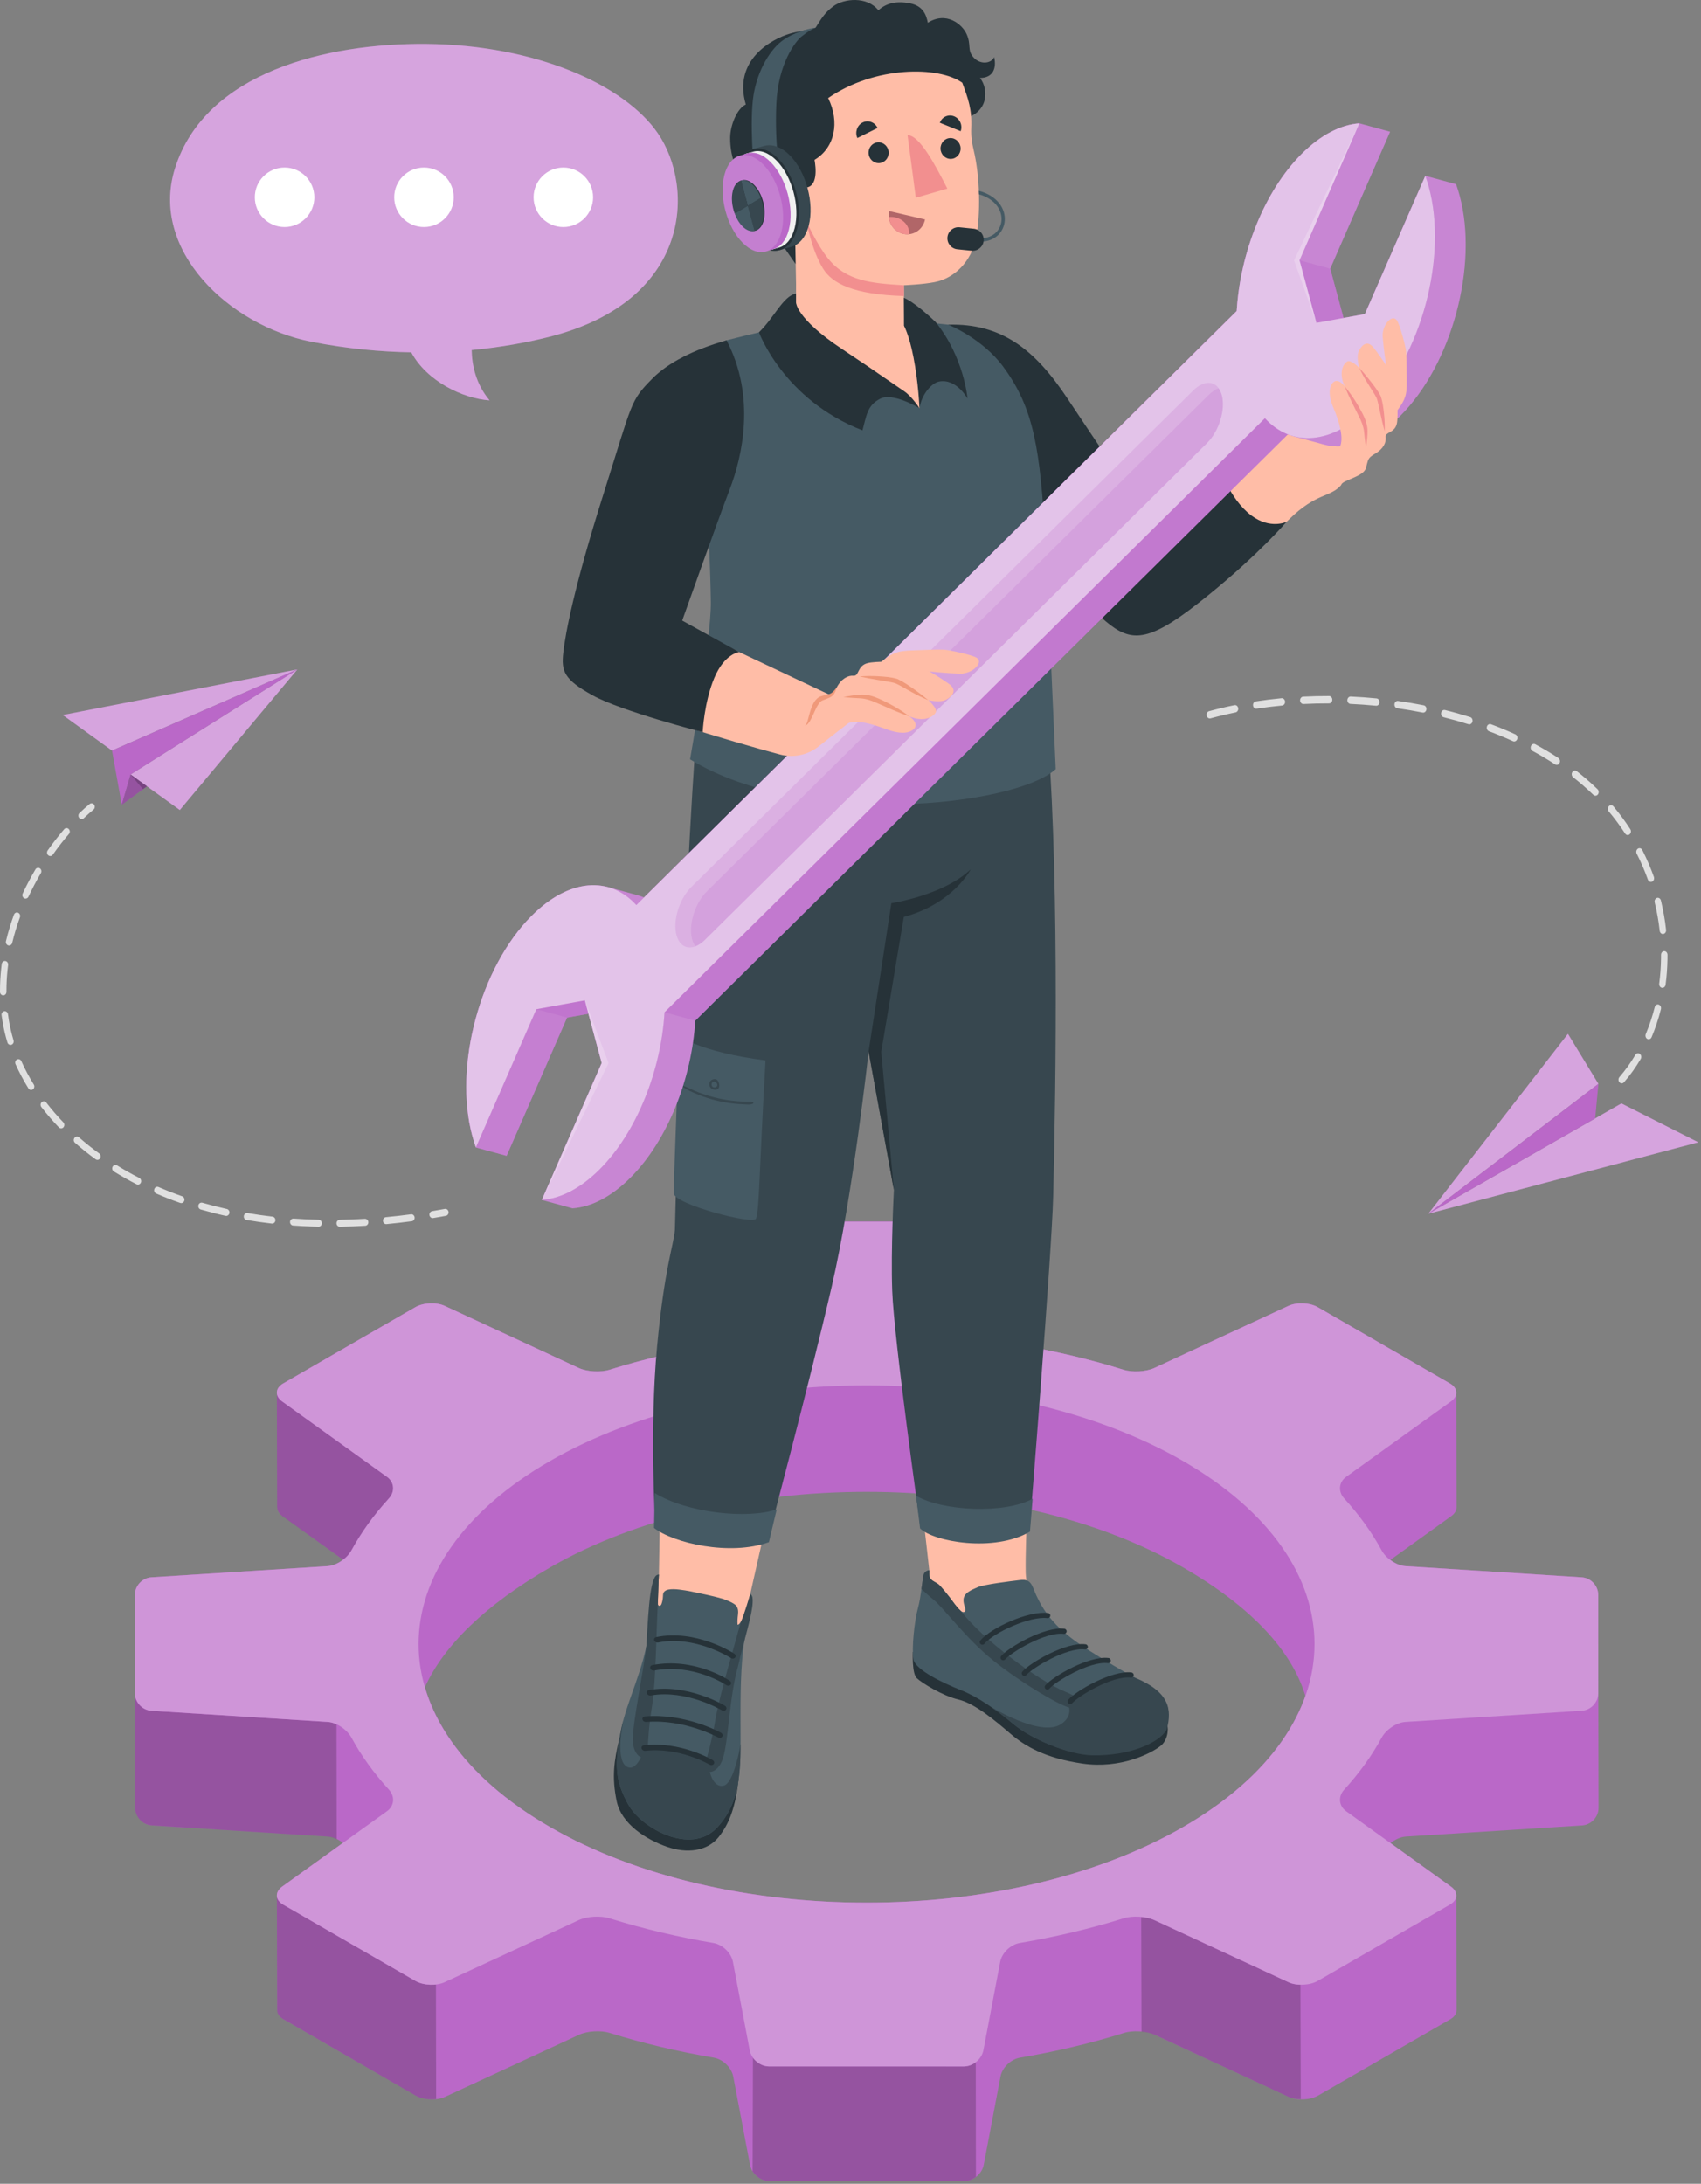<svg width="310" height="398" viewBox="0 0 310 398" fill="none" xmlns="http://www.w3.org/2000/svg">
<rect x="0" y="0" width="310" height="398" fill="#808080" stroke="none"/>
<path d="M50.463 253.786L50.456 253.789L50.514 274.718L50.523 274.713C50.526 275.277 50.836 275.852 51.479 276.314L62.51 284.251C61.661 284.899 60.664 285.372 59.721 285.432L27.589 287.465C25.931 287.569 24.586 289.002 24.586 290.663V308.589C24.586 308.619 24.601 308.645 24.602 308.675L24.643 329.491C24.643 331.152 25.988 332.585 27.646 332.69L59.778 334.722C60.7 334.781 61.676 335.233 62.514 335.859L51.422 343.84C50.778 344.302 50.469 344.876 50.466 345.44L50.457 345.442L50.515 366.404L50.517 366.403C50.538 367.001 50.913 367.583 51.642 368.003L75.754 381.923C77.193 382.754 79.581 382.861 81.089 382.163L105.531 370.84C107.039 370.142 109.537 370.011 111.123 370.507C117.212 372.41 123.576 373.91 130.099 375.018C131.737 375.296 133.32 376.816 133.63 378.45L136.687 394.555C136.997 396.188 138.595 397.511 140.257 397.511L175.709 397.512C177.37 397.512 178.969 396.188 179.279 394.556L182.337 378.45C182.647 376.817 184.232 375.296 185.87 375.018C192.393 373.91 198.758 372.409 204.847 370.506C206.432 370.01 208.929 370.142 210.437 370.841L234.879 382.164C236.386 382.863 238.775 382.755 240.214 381.925L264.326 368.004C265.069 367.575 265.44 366.978 265.447 366.368L265.455 366.37L265.397 345.447L265.387 345.445C265.386 344.88 265.076 344.305 264.431 343.841L253.401 335.904C254.25 335.256 255.246 334.783 256.19 334.723L288.321 332.69C289.979 332.585 291.324 331.152 291.323 329.491L291.274 304.351C291.274 304.34 291.267 304.331 291.267 304.32L291.266 290.665C291.266 289.003 289.922 287.571 288.264 287.466L256.134 285.432C255.211 285.373 254.235 284.921 253.397 284.295L264.489 276.314C265.141 275.844 265.453 275.261 265.447 274.689L265.455 274.692L265.397 253.791L265.389 253.79C265.383 253.179 265.012 252.58 264.268 252.151L240.155 238.23C238.716 237.4 236.327 237.293 234.819 237.991L210.377 249.314C208.869 250.013 206.371 250.143 204.784 249.647C198.697 247.743 192.334 246.244 185.813 245.137C184.175 244.859 182.59 243.338 182.28 241.705L179.22 225.599C178.911 223.966 177.312 222.643 175.65 222.642L140.198 222.641C138.537 222.641 136.938 223.965 136.629 225.597L133.571 241.703C133.261 243.336 131.676 244.857 130.038 245.135C123.514 246.243 117.151 247.743 111.063 249.646C109.476 250.142 106.98 250.01 105.473 249.312L81.032 237.989C79.525 237.291 77.136 237.398 75.697 238.229L51.584 252.151C50.843 252.581 50.471 253.177 50.463 253.786ZM215.657 332.959C183.775 351.366 132.081 351.364 100.199 332.957C87.731 325.759 80.163 316.81 77.446 307.481C80.892 299.876 88.516 292.448 100.21 285.697C132.095 267.289 183.784 267.289 215.667 285.696C228.139 292.897 235.446 300.908 237.899 309.094C234.808 317.839 227.405 326.176 215.657 332.959Z" fill="#BA68C8"/>
<g opacity="0.2">
<path d="M24.641 329.502C24.634 331.145 25.982 332.58 27.652 332.682L59.787 334.728C60.298 334.761 60.838 334.941 61.362 335.184L61.325 314.251C60.802 314.007 60.24 313.84 59.709 313.818L27.586 311.792C26.074 311.681 24.824 310.464 24.609 309.003L24.641 329.502ZM50.505 274.737L50.526 274.725C50.517 275.276 50.848 275.85 51.481 276.332L62.536 284.265C63.174 283.761 63.699 283.157 64.054 282.542C65.745 279.461 67.894 276.417 70.529 273.503C70.637 273.358 70.745 273.214 70.885 273.078C71.183 272.743 71.405 272.369 71.529 271.969C71.564 271.84 71.599 271.71 71.621 271.56C71.658 271.293 71.643 271.029 71.594 270.756C71.516 270.337 71.311 269.936 70.993 269.574C70.878 269.422 70.71 269.273 70.534 269.156L51.423 255.41C51.246 255.293 51.122 255.173 50.987 255.033C50.795 254.842 50.645 254.629 50.6 254.41C50.503 254.193 50.457 253.973 50.477 253.77L50.457 253.782L50.505 274.737ZM50.517 366.417C50.531 367.01 50.915 367.581 51.651 368.003L75.754 381.926C76.743 382.503 78.176 382.714 79.482 382.561L79.447 361.68C78.142 361.834 76.698 361.602 75.709 361.025L51.585 347.114C50.914 346.709 50.533 346.191 50.458 345.634L50.517 366.417ZM208.036 370.277C208.899 370.352 209.769 370.533 210.433 370.832L234.867 382.16C235.499 382.451 236.269 382.553 237.055 382.591L237.001 361.722C236.205 361.717 235.433 361.562 234.821 361.26L210.385 349.932C209.721 349.632 208.872 349.44 207.976 349.356L208.036 370.277ZM137.163 395.731C137.82 396.773 139.009 397.507 140.27 397.516L175.708 397.52C176.491 397.504 177.227 397.217 177.855 396.744L177.829 375.831C177.211 376.324 176.444 376.603 175.66 376.618L140.191 376.606C139.026 376.623 137.904 375.959 137.223 375.014L137.163 395.731Z" fill="black"/>
</g>
<path d="M75.697 238.232L51.584 252.154C50.145 252.985 50.072 254.445 51.421 255.416L70.53 269.165C71.879 270.135 72.005 271.862 70.884 273.088C68.093 276.141 65.822 279.31 64.061 282.552C63.268 284.012 61.379 285.329 59.721 285.435L27.589 287.468C25.931 287.572 24.586 289.005 24.586 290.666V308.592C24.586 310.254 25.93 311.686 27.588 311.791L59.72 313.824C61.379 313.93 63.268 315.248 64.061 316.708C65.821 319.95 68.092 323.119 70.884 326.172C72.005 327.398 71.878 329.123 70.529 330.093L51.421 343.843C50.072 344.813 50.145 346.274 51.584 347.104L75.696 361.025C77.135 361.856 79.524 361.963 81.031 361.265L105.473 349.942C106.981 349.244 109.48 349.113 111.066 349.609C117.155 351.512 123.518 353.013 130.041 354.12C131.68 354.398 133.263 355.919 133.572 357.551L136.63 373.659C136.94 375.291 138.538 376.614 140.2 376.614H175.654C177.315 376.613 178.913 375.291 179.224 373.658L182.281 357.552C182.591 355.92 184.176 354.398 185.814 354.12C192.336 353.013 198.7 351.511 204.789 349.608C206.375 349.112 208.871 349.244 210.379 349.942L234.82 361.266C236.328 361.965 238.717 361.858 240.156 361.026L264.268 347.105C265.707 346.274 265.78 344.814 264.431 343.844L245.322 330.095C243.973 329.124 243.847 327.398 244.968 326.172C247.76 323.119 250.031 319.951 251.792 316.708C252.586 315.248 254.475 313.931 256.134 313.825L288.265 311.792C289.923 311.687 291.268 310.256 291.268 308.594L291.267 290.669C291.266 289.008 289.922 287.575 288.264 287.47L256.134 285.435C254.475 285.33 252.585 284.012 251.791 282.551C250.029 279.309 247.758 276.141 244.967 273.088C243.846 271.861 243.973 270.136 245.322 269.166L264.431 255.416C265.78 254.445 265.707 252.985 264.268 252.154L240.155 238.233C238.716 237.403 236.327 237.295 234.819 237.994L210.377 249.317C208.869 250.016 206.371 250.146 204.784 249.65C198.697 247.746 192.334 246.247 185.813 245.14C184.175 244.861 182.59 243.341 182.28 241.709L179.22 225.602C178.911 223.969 177.312 222.646 175.65 222.646L140.198 222.645C138.537 222.646 136.938 223.969 136.629 225.601L133.571 241.708C133.261 243.34 131.676 244.861 130.038 245.14C123.514 246.248 117.151 247.748 111.062 249.651C109.476 250.146 106.98 250.015 105.472 249.317L81.031 237.994C79.524 237.294 77.136 237.402 75.697 238.232ZM215.654 266.3C247.536 284.707 247.537 314.554 215.656 332.961C183.774 351.368 132.08 351.366 100.198 332.959C68.316 314.551 68.316 284.708 100.198 266.3C132.081 247.893 183.771 247.894 215.654 266.3Z" fill="#BA68C8"/>
<g opacity="0.3">
<path d="M75.697 238.232L51.584 252.154C50.145 252.985 50.072 254.445 51.421 255.416L70.53 269.165C71.879 270.135 72.005 271.862 70.884 273.088C68.093 276.141 65.822 279.31 64.061 282.552C63.268 284.012 61.379 285.329 59.721 285.435L27.589 287.468C25.931 287.572 24.586 289.005 24.586 290.666V308.592C24.586 310.254 25.93 311.686 27.588 311.791L59.72 313.824C61.379 313.93 63.268 315.248 64.061 316.708C65.821 319.95 68.092 323.119 70.884 326.172C72.005 327.398 71.878 329.123 70.529 330.093L51.421 343.843C50.072 344.813 50.145 346.274 51.584 347.104L75.696 361.025C77.135 361.856 79.524 361.963 81.031 361.265L105.473 349.942C106.981 349.244 109.48 349.113 111.066 349.609C117.155 351.512 123.518 353.013 130.041 354.12C131.68 354.398 133.263 355.919 133.572 357.551L136.63 373.659C136.94 375.291 138.538 376.614 140.2 376.614H175.654C177.315 376.613 178.913 375.291 179.224 373.658L182.281 357.552C182.591 355.92 184.176 354.398 185.814 354.12C192.336 353.013 198.7 351.511 204.789 349.608C206.375 349.112 208.871 349.244 210.379 349.942L234.82 361.266C236.328 361.965 238.717 361.858 240.156 361.026L264.268 347.105C265.707 346.274 265.78 344.814 264.431 343.844L245.322 330.095C243.973 329.124 243.847 327.398 244.968 326.172C247.76 323.119 250.031 319.951 251.792 316.708C252.586 315.248 254.475 313.931 256.134 313.825L288.265 311.792C289.923 311.687 291.268 310.256 291.268 308.594L291.267 290.669C291.266 289.008 289.922 287.575 288.264 287.47L256.134 285.435C254.475 285.33 252.585 284.012 251.791 282.551C250.029 279.309 247.758 276.141 244.967 273.088C243.846 271.861 243.973 270.136 245.322 269.166L264.431 255.416C265.78 254.445 265.707 252.985 264.268 252.154L240.155 238.233C238.716 237.403 236.327 237.295 234.819 237.994L210.377 249.317C208.869 250.016 206.371 250.146 204.784 249.65C198.697 247.746 192.334 246.247 185.813 245.14C184.175 244.861 182.59 243.341 182.28 241.709L179.22 225.602C178.911 223.969 177.312 222.646 175.65 222.646L140.198 222.645C138.537 222.646 136.938 223.969 136.629 225.601L133.571 241.708C133.261 243.34 131.676 244.861 130.038 245.14C123.514 246.248 117.151 247.748 111.062 249.651C109.476 250.146 106.98 250.015 105.472 249.317L81.031 237.994C79.524 237.294 77.136 237.402 75.697 238.232ZM215.654 266.3C247.536 284.707 247.537 314.554 215.656 332.961C183.774 351.368 132.08 351.366 100.198 332.959C68.316 314.551 68.316 284.708 100.198 266.3C132.081 247.893 183.771 247.894 215.654 266.3Z" fill="white"/>
</g>
<path d="M169.362 286.231L167.359 268.399L187.668 266.57C187.668 266.57 186.809 280.315 186.932 286.619C186.99 289.59 189.09 295.18 189.09 295.18C189.09 295.18 180.589 299.592 176.177 297.787C171.765 295.982 168.847 289.027 168.952 287.754C169.057 286.481 169.362 286.231 169.362 286.231Z" fill="#FFBDA7"/>
<path d="M212.627 314.292C212.907 314.297 213.117 316.882 211.571 318.149C209.786 319.611 204.116 322.407 197.315 321.421C190.514 320.435 186.862 318.295 184.176 315.999C181.491 313.704 177.727 310.467 174.656 309.744C171.804 309.072 167.964 306.72 167.063 305.832C166.163 304.944 166.362 301.07 166.362 301.07L212.627 314.292Z" fill="#263238"/>
<path d="M169.358 286.203C169.358 286.203 168.503 286.198 168.31 287.092C168.08 288.157 167.796 291.259 167.312 293.004C166.641 295.43 166.128 300.417 166.467 302.409C166.806 304.401 172.202 306.883 175.165 308.053C178.192 309.249 181.673 311.666 184.72 314.232C187.874 316.888 194.562 319.71 199.006 319.755C204.264 319.808 210.213 318.234 211.614 315.857C213.347 312.916 214.634 309.487 206.907 305.796C205.444 305.097 200.318 301.987 198.572 300.862C193.848 297.817 190.537 295.041 188.436 289.761C188.19 289.144 187.934 288.461 187.345 288.139C186.894 287.892 186.345 287.917 185.832 287.978C184.53 288.135 179.338 288.749 178.144 289.284C177.089 289.757 175.594 290.303 175.592 291.623C175.591 292.082 175.718 292.532 175.861 292.969C175.949 293.24 176.016 293.599 175.774 293.755C175.545 293.901 175.249 293.725 175.049 293.542C174.246 292.808 173.666 291.875 172.994 291.022C172.634 290.566 171.488 289.106 171.03 288.743C170.614 288.413 170.079 288.242 169.711 287.869C169.244 287.396 169.368 286.822 169.358 286.203Z" fill="#455A64"/>
<path d="M184.717 314.231C183.378 313.103 181.955 312.012 180.523 311.033V311.026C180.523 311.026 189.587 316.671 193.337 314.245C195.753 312.682 194.655 310.712 194.609 310.088C194.563 309.464 203.069 305.212 205.392 304.98C206.031 305.342 206.559 305.653 206.904 305.796C212.946 308.297 213.698 311.401 212.614 315.268C211.213 317.645 205.889 320.032 199.094 319.915C194.651 319.837 187.871 316.887 184.717 314.231Z" fill="#37474F"/>
<path d="M194.002 308.259C198.813 310.251 196.729 311.107 195.368 311.274C194.007 311.442 185.937 306.609 181.034 302.647C175.919 298.514 171.977 293.017 170.076 291.499C169.368 290.933 168.607 290.239 167.93 289.592C168.077 288.544 168.198 287.589 168.306 287.088C168.499 286.194 169.355 286.199 169.355 286.199C169.366 286.818 169.242 287.392 169.707 287.865C170.075 288.238 170.61 288.409 171.026 288.739C171.484 289.103 172.63 290.562 172.99 291.018C173.661 291.871 174.242 292.803 175.045 293.537C179.179 298.901 189.191 306.267 194.002 308.259Z" fill="#37474F"/>
<path d="M195.042 310.569C194.935 310.567 194.828 310.531 194.74 310.457C194.538 310.289 194.512 309.991 194.685 309.791C196.084 308.165 202.639 304.363 206.198 304.81C206.462 304.842 206.648 305.079 206.614 305.337C206.581 305.595 206.368 305.772 206.078 305.747C202.755 305.337 196.524 309.113 195.416 310.402C195.32 310.514 195.181 310.571 195.042 310.569Z" fill="#263238"/>
<path d="M190.862 307.934C190.755 307.932 190.648 307.896 190.56 307.822C190.358 307.653 190.334 307.356 190.505 307.156C191.903 305.531 198.456 301.732 202.018 302.177C202.281 302.209 202.468 302.446 202.433 302.704C202.4 302.962 202.167 303.146 201.898 303.114C198.573 302.709 192.344 306.479 191.236 307.767C191.14 307.88 191.001 307.937 190.862 307.934Z" fill="#263238"/>
<path d="M186.682 305.432C186.575 305.43 186.468 305.394 186.38 305.32C186.178 305.152 186.154 304.854 186.325 304.654C187.724 303.028 194.279 299.223 197.838 299.674C198.101 299.706 198.288 299.943 198.254 300.202C198.221 300.46 197.992 300.644 197.718 300.612C194.393 300.202 188.164 303.976 187.056 305.265C186.961 305.378 186.822 305.434 186.682 305.432Z" fill="#263238"/>
<path d="M182.814 302.594C182.707 302.592 182.6 302.556 182.513 302.482C182.31 302.314 182.287 302.016 182.458 301.816C183.856 300.19 190.426 296.39 193.971 296.837C194.234 296.869 194.421 297.106 194.387 297.364C194.354 297.622 194.123 297.805 193.851 297.774C190.531 297.367 184.298 301.138 183.189 302.427C183.092 302.539 182.953 302.596 182.814 302.594Z" fill="#263238"/>
<path d="M179.025 299.756C178.921 299.754 178.816 299.719 178.729 299.649C178.524 299.484 178.496 299.186 178.663 298.985C180.587 296.679 187.437 293.526 190.994 293.972C191.257 294.004 191.444 294.241 191.41 294.499C191.377 294.758 191.145 294.934 190.874 294.909C187.671 294.51 181.111 297.541 179.403 299.584C179.307 299.7 179.165 299.758 179.025 299.756Z" fill="#263238"/>
<path d="M136.72 290.557L141.551 269.143L120.426 265.848L120.087 286.988C120.087 286.988 118.474 292.673 119.664 294.628C120.854 296.583 133.546 298.639 134.709 297.337C135.871 296.035 136.72 290.557 136.72 290.557Z" fill="#FFBDA7"/>
<path d="M134.61 324.303C134.054 329.106 133.047 332.212 130.969 334.814C128.89 337.416 125.188 337.86 121.522 336.575C117.857 335.29 113.22 332.486 112.363 328.179C111.506 323.872 111.861 321.036 112.923 316.648L134.61 324.303Z" fill="#263238"/>
<path d="M120.086 286.99C118.554 286.909 118.969 290.69 118.246 297.167C117.465 304.173 114.306 309.665 113.182 315.282C111.898 321.7 112.142 324.668 114.534 328.936C116.925 333.205 125.887 338.202 130.676 333.094C134.579 328.93 134.982 323.832 134.968 317.264C134.952 310.475 134.881 305.692 135.443 300.61C135.981 295.753 138.018 291.265 136.719 290.559C136.581 291.265 135.28 296.185 134.424 296.106C134.375 295.471 134.419 294.89 134.497 294.26C134.565 293.712 134.542 293.101 134.156 292.63C133.767 292.155 132.306 291.562 131.693 291.378C130.203 290.93 127.542 290.374 126.021 290.065C125.264 289.911 124.502 289.786 123.739 289.7C123.12 289.631 122.388 289.587 121.792 289.708C121.426 289.782 121.082 289.968 120.933 290.271C120.823 290.495 120.829 290.756 120.817 291.007C120.795 291.459 120.708 291.903 120.56 292.325C120.495 292.511 120.333 292.728 120.117 292.655C119.941 292.595 119.881 292.391 119.888 292.229C119.919 291.44 120.034 287.404 120.086 286.99Z" fill="#455A64"/>
<path d="M113.619 313.461C113.424 314.386 112.217 320.518 114.081 321.878C116.098 323.35 117.479 318.582 117.479 318.582C117.479 318.582 122.416 317.857 129.373 321.474C128.959 322.442 129.889 325.916 131.87 325.449C133.837 324.985 134.951 317.919 134.966 317.827C134.954 324.121 134.465 329.048 130.676 333.091C125.888 338.198 116.925 333.202 114.534 328.933C112.142 324.664 111.898 321.697 113.182 315.279C113.31 314.635 113.458 314.036 113.619 313.461Z" fill="#37474F"/>
<path d="M118.013 319.072C117.866 321.431 115.272 320.311 115.321 316.961C115.37 313.611 117.128 305.475 117.793 299.997C118.237 292.116 118.551 286.909 120.083 286.989C120.073 287.068 120.071 287.149 120.063 287.228C120.063 287.228 119.905 291.718 119.883 292.228C119.608 297.042 119.546 306.397 118.861 310.746C118.177 315.094 118.16 316.713 118.013 319.072Z" fill="#37474F"/>
<path d="M128.557 321.308C129.172 319.049 129.671 317.532 130.418 313.196C131.16 308.893 133.736 300.277 135.012 295.644C135.425 294.883 136.722 290.555 136.722 290.555C137.782 290.855 136.722 294.983 136.226 296.914C135.73 298.846 135.124 300.916 134.504 303.687C132.919 309.148 132.768 317.347 131.746 320.491C130.724 323.636 127.942 323.568 128.557 321.308Z" fill="#37474F"/>
<path d="M129.516 321.687C129.446 321.672 129.377 321.645 129.312 321.608C129.259 321.575 123.84 318.387 117.603 319.088C117.296 319.121 116.995 318.923 116.928 318.647C116.86 318.37 117.054 318.118 117.36 318.083C124.032 317.333 129.643 320.641 129.88 320.784C130.15 320.946 130.243 321.261 130.085 321.489C129.968 321.661 129.737 321.734 129.516 321.687Z" fill="#263238"/>
<path d="M131.045 316.714C130.982 316.7 130.92 316.678 130.859 316.645C130.799 316.612 124.695 313.261 117.749 313.829C117.442 313.85 117.147 313.648 117.088 313.369C117.031 313.091 117.235 312.844 117.542 312.819C124.888 312.223 131.129 315.654 131.392 315.799C131.668 315.954 131.773 316.268 131.626 316.501C131.512 316.683 131.275 316.762 131.045 316.714Z" fill="#263238"/>
<path d="M118.353 309.001C118.14 308.956 117.954 308.806 117.889 308.605C117.803 308.329 117.974 308.064 118.275 308.011C125.221 306.795 131.833 310.706 132.112 310.874C132.383 311.036 132.475 311.351 132.317 311.58C132.159 311.807 131.809 311.854 131.543 311.697C131.48 311.66 125.056 307.868 118.593 309.006C118.513 309.021 118.432 309.018 118.353 309.001Z" fill="#263238"/>
<path d="M118.97 304.457C118.761 304.413 118.577 304.266 118.51 304.07C118.417 303.795 118.583 303.527 118.882 303.47C126.528 302.003 132.74 306.153 133 306.329C133.26 306.506 133.33 306.824 133.156 307.041C132.982 307.258 132.623 307.291 132.37 307.114C132.313 307.074 126.335 303.097 119.219 304.46C119.136 304.476 119.051 304.474 118.97 304.457Z" fill="#263238"/>
<path d="M119.689 299.352C119.483 299.308 119.301 299.165 119.231 298.971C119.134 298.698 119.296 298.427 119.594 298.366C126.764 296.89 133.523 301.191 133.806 301.378C134.071 301.548 134.148 301.866 133.98 302.088C133.814 302.31 133.464 302.354 133.198 302.178C133.132 302.136 126.603 297.983 119.945 299.355C119.859 299.371 119.772 299.37 119.689 299.352Z" fill="#263238"/>
<path d="M127.183 129.471C124.277 167.471 122.997 224.166 122.997 224.166C122.738 227.051 121.095 231.091 119.756 245.325C118.343 260.341 119.408 277.736 119.408 277.736C119.408 277.736 132.102 283.156 139.991 280.355C139.991 280.355 147.458 252.24 151.561 234.555C155.443 217.818 158.302 191.645 158.302 191.645L162.911 216.859C162.911 216.859 162.332 227.692 162.603 235.273C162.919 244.091 167.679 277.852 167.679 277.852C167.679 277.852 179.473 284.915 187.679 278.183C187.679 278.183 191.673 228.631 191.94 218.025C192.462 197.222 193.058 156.306 190.6 129.469H127.183V129.471Z" fill="#37474F"/>
<path d="M158.297 191.646L162.445 164.616C162.445 164.616 172.001 163.159 176.911 158.434C176.911 158.434 173.732 164.697 164.717 167.114L160.599 191.717L162.906 216.86L158.297 191.646Z" fill="#263238"/>
<path d="M119.195 278.469C122.74 281.249 133.064 283.619 140.129 281.064L141.552 275.098C136.218 276.894 125.23 275.755 119.315 272.105L119.195 278.469Z" fill="#455A64"/>
<path d="M167.679 278.547C170.071 280.973 181.158 282.981 187.707 279.143L188.191 273.155C183.226 275.921 171.818 275.449 166.953 272.609L167.679 278.547Z" fill="#455A64"/>
<path d="M123.825 188.828C123.825 188.828 122.725 215.569 122.801 217.517C122.877 219.465 137.412 223.315 137.789 222.078C138.417 220.017 138.26 215.421 139.515 193.269C127.463 191.71 123.825 188.828 123.825 188.828Z" fill="#455A64"/>
<path d="M137.246 200.891C136.808 200.745 136.33 200.788 135.875 200.777C135.342 200.764 134.809 200.74 134.277 200.696C133.152 200.602 132.032 200.43 130.929 200.182C129.683 199.902 128.453 199.525 127.259 199.067C126.285 198.694 125.363 198.189 124.388 197.825C124.296 197.791 124.281 197.968 124.34 198.011C125.264 198.686 126.36 199.149 127.41 199.572C128.399 199.97 129.412 200.293 130.445 200.55C131.544 200.824 132.66 201.022 133.784 201.143C134.346 201.203 134.91 201.244 135.475 201.266C136.009 201.286 136.772 201.408 137.254 201.139C137.327 201.098 137.336 200.922 137.246 200.891Z" fill="#37474F"/>
<path d="M130.926 197.158C130.786 196.883 130.679 196.712 130.366 196.675C130.111 196.645 129.845 196.709 129.634 196.861C129.435 197.005 129.303 197.222 129.273 197.467C129.222 197.886 129.437 198.272 129.793 198.472C130.101 198.645 130.537 198.672 130.833 198.455C131.028 198.312 131.083 198.079 131.086 197.844C131.089 197.61 131.032 197.366 130.926 197.158ZM130.65 197.974C130.489 198.191 130.142 198.24 129.918 198.111C129.547 197.897 129.623 197.178 130.078 197.13C130.22 197.115 130.37 197.147 130.484 197.236C130.677 197.387 130.813 197.755 130.65 197.974Z" fill="#37474F"/>
<path d="M196.424 77.208C199.922 82.802 208.817 94.863 208.817 94.863C208.817 94.863 227.388 81.983 229.165 79.506C232.728 74.54 233.596 70.437 238.252 69.237C242.908 68.037 248.783 66.626 248.783 66.626L244.401 88.427C242.399 90.699 239.929 89.75 234.936 94.651C231.225 98.293 222.173 106.083 214.355 112.046C207.784 117.058 203.074 114.329 200.015 110.606C192.525 101.489 186.197 94.149 186.197 94.149L175.055 60.078C185.324 61.21 189.575 66.255 196.424 77.208Z" fill="#FFBDA7"/>
<path d="M172.812 59.175C182.358 58.909 188.484 63.505 194.495 72.567C198.133 78.052 208.909 94.042 208.909 94.042L222.145 84.851C222.145 84.851 223.986 90.899 228.026 93.93C231.535 96.563 234.483 95.092 234.483 95.092C234.483 95.092 229.388 101.041 220.186 108.495C210.176 116.604 206.789 117.281 202.339 113.904C200.137 112.233 198.682 110.406 194.496 105.574C189.466 99.768 185.837 94.849 185.837 94.849L172.812 59.175Z" fill="#263238"/>
<path d="M153.854 57.203C153.854 57.203 140.222 59.977 132.405 62.029C129.737 62.729 127.413 70.323 128.55 86.019C129.008 92.334 129.497 105.006 129.551 109.734C129.627 116.43 125.766 138.39 125.766 138.39C146.417 151.084 184.999 146.97 192.4 140.172C192.4 140.172 190.784 103.148 190.525 98.657C189.559 81.876 188.474 74.484 182.827 66.827C179.001 61.639 172.812 59.175 172.812 59.175L153.854 57.203Z" fill="#455A64"/>
<path d="M247.74 22.48L253.338 24.009L242.432 48.968L244.853 57.949L248.74 57.243L259.762 32.044L265.36 33.574C265.598 34.233 265.813 34.917 266.008 35.642C269.444 48.383 264.618 66.344 255.229 75.761C250.492 80.513 245.51 82.168 241.291 81.017L241.292 81.019L235.72 79.496C235.376 79.403 235.039 79.285 234.706 79.156L126.706 186.021C126.082 196.557 121.695 207.813 114.906 214.623C111.385 218.154 107.735 219.977 104.352 220.222L98.754 218.693L109.66 193.733L107.239 184.753L103.352 185.458L92.33 210.656L86.732 209.127C86.493 208.467 86.279 207.783 86.084 207.059C82.648 194.318 87.474 176.356 96.862 166.939C101.544 162.243 106.464 160.577 110.651 161.65V161.643L110.751 161.67C110.775 161.676 110.798 161.683 110.822 161.689L116.206 163.16L116.19 163.166C116.592 163.267 116.982 163.409 117.37 163.559L225.386 56.679C226.01 46.144 230.397 34.888 237.187 28.078C240.707 24.547 244.358 22.726 247.74 22.48Z" fill="#BA68C8"/>
<path opacity="0.2" d="M247.74 22.48L253.338 24.009L242.432 48.968L244.853 57.949L248.74 57.243L259.762 32.044L265.36 33.574C265.598 34.233 265.813 34.917 266.008 35.642C269.444 48.383 264.618 66.344 255.229 75.761C250.492 80.513 245.51 82.168 241.291 81.017L241.292 81.019L235.72 79.496C235.376 79.403 235.039 79.285 234.706 79.156L126.706 186.021C126.082 196.557 121.695 207.813 114.906 214.623C111.385 218.154 107.735 219.977 104.352 220.222L98.754 218.693L109.66 193.733L107.239 184.753L103.352 185.458L92.33 210.656L86.732 209.127C86.493 208.467 86.279 207.783 86.084 207.059C82.648 194.318 87.474 176.356 96.862 166.939C101.544 162.243 106.464 160.577 110.651 161.65V161.643L110.751 161.67C110.775 161.676 110.798 161.683 110.822 161.689L116.206 163.16L116.19 163.166C116.592 163.267 116.982 163.409 117.37 163.559L225.386 56.679C226.01 46.144 230.397 34.888 237.187 28.078C240.707 24.547 244.358 22.726 247.74 22.48Z" fill="white"/>
<path opacity="0.4" d="M242.434 48.97L236.836 47.441L239.912 58.847L244.856 57.95L242.434 48.97Z" fill="#BA68C8"/>
<path opacity="0.4" d="M103.356 185.459L97.758 183.93L106.588 182.328L107.243 184.754L103.356 185.459Z" fill="#BA68C8"/>
<path opacity="0.4" d="M126.707 186.023L121.109 184.494L230.526 76.227L236.123 77.756L126.707 186.023Z" fill="#BA68C8"/>
<path d="M115.97 164.947L225.386 56.681C226.01 46.145 230.397 34.889 237.186 28.079C240.707 24.549 244.357 22.726 247.74 22.48L236.834 47.441L239.91 58.846L248.74 57.245L259.762 32.045C260 32.706 260.215 33.389 260.41 34.114C263.846 46.855 259.02 64.817 249.631 74.234C242.749 81.136 235.35 81.507 230.524 76.227L121.108 184.492C120.484 195.027 116.097 206.284 109.308 213.094C105.787 216.625 102.137 218.448 98.754 218.693L109.66 193.733L106.584 182.327L97.754 183.929L86.732 209.127C86.493 208.467 86.279 207.783 86.084 207.059C82.648 194.318 87.474 176.356 96.862 166.939C103.745 160.036 111.144 159.666 115.97 164.947Z" fill="#BA68C8"/>
<path opacity="0.6" d="M115.97 164.947L225.386 56.681C226.01 46.145 230.397 34.889 237.186 28.079C240.707 24.549 244.357 22.726 247.74 22.48L236.834 47.441L239.91 58.846L248.74 57.245L259.762 32.045C260 32.706 260.215 33.389 260.41 34.114C263.846 46.855 259.02 64.817 249.631 74.234C242.749 81.136 235.35 81.507 230.524 76.227L121.108 184.492C120.484 195.027 116.097 206.284 109.308 213.094C105.787 216.625 102.137 218.448 98.754 218.693L109.66 193.733L106.584 182.327L97.754 183.929L86.732 209.127C86.493 208.467 86.279 207.783 86.084 207.059C82.648 194.318 87.474 176.356 96.862 166.939C103.745 160.036 111.144 159.666 115.97 164.947Z" fill="white"/>
<path opacity="0.2" d="M217.455 71.174L125.995 161.655C123.807 163.821 122.59 167.731 123.278 170.39C123.965 173.048 126.296 173.448 128.484 171.282L219.968 80.758C222.156 78.592 223.367 74.691 222.673 72.045C221.979 69.398 219.643 69.008 217.455 71.174Z" fill="#BA68C8"/>
<path opacity="0.2" d="M128.847 162.434L220.307 71.954C220.896 71.371 221.492 70.989 222.067 70.769C222.319 71.115 222.535 71.522 222.672 72.046C223.366 74.692 222.154 78.593 219.967 80.758L128.483 171.283C127.899 171.861 127.307 172.243 126.737 172.461C126.483 172.113 126.266 171.699 126.129 171.169C125.442 168.511 126.659 164.6 128.847 162.434Z" fill="#BA68C8"/>
<path opacity="0.2" d="M107.241 184.754L106.586 182.328L97.756 183.93L86.734 209.128L92.332 210.658L103.354 185.459L107.241 184.754Z" fill="#BA68C8"/>
<path opacity="0.2" d="M247.738 22.48L236.832 47.441L239.908 58.846L235.836 47.465L247.738 22.48Z" fill="white"/>
<path opacity="0.2" d="M98.758 218.694L110.912 193.746L106.588 182.328L109.664 193.734L98.758 218.694Z" fill="white"/>
<path d="M159.75 121.343C162.606 118.906 163.369 118.64 166.39 118.536C169.411 118.432 170.795 118.348 171.974 118.406C173.153 118.464 177.194 119.381 177.972 119.866C179.369 120.736 177.203 122.839 174.929 122.777C172.655 122.716 169.695 122.408 169.695 122.408L159.75 121.343Z" fill="#FFBDA7"/>
<path d="M132.081 62.539C122.914 64.973 117.951 68.719 116.054 73.475C112.699 81.888 105.184 108.085 104.007 114.928C102.83 121.771 103.44 123.557 109.061 126.672C113.74 129.265 133.183 135.126 142.157 137.513C144.593 138.161 147.186 137.619 149.166 136.059L157.412 129.564L123.372 113.483L131.081 90.394C131.081 90.394 138.116 73.342 132.081 62.539Z" fill="#FFBDA7"/>
<path d="M132.41 62.027C126.388 63.741 121.729 66.109 118.863 69.022C114.807 73.144 115.353 73.063 109.968 90.078C104.583 107.093 103.034 115.516 102.656 118.917C102.278 122.318 102.734 123.817 108.011 126.732C113.288 129.647 128.061 133.44 128.061 133.44C128.061 133.44 128.31 128.002 130.175 123.558C132.039 119.114 134.708 118.84 134.708 118.84L124.328 113.102C124.328 113.102 130.71 95.121 132.993 89.172C135.275 83.222 137.797 72.28 132.41 62.027Z" fill="#263238"/>
<path d="M146.695 132.223C147.696 132.039 148.045 127.869 149.732 127.278C151.419 126.687 151.647 126.92 152.48 125.309C153.313 123.698 154.539 123.067 155.568 123.153C156.597 123.239 156.211 121.328 158.127 120.85C159.593 120.485 163.81 120.554 165.548 120.726C167.285 120.897 171.229 123.421 172.929 124.631C174.629 125.841 173.444 126.988 172.372 127.545C171.3 128.102 169.193 127.606 169.193 127.606C169.193 127.606 170.928 129.15 170.524 129.864C169.991 130.803 168.199 131.629 165.705 130.553C167.337 131.691 167.151 132.782 165.796 133.327C164.759 133.745 163.264 133.544 161.501 132.896C159.284 132.081 156.33 131.091 154.572 131.803L152.846 133.163L146.695 132.223Z" fill="#FFBDA7"/>
<path d="M146.695 132.223C147.136 132.174 147.379 131.723 147.607 131.407C147.82 131.052 147.995 130.689 148.16 130.328C148.498 129.615 148.783 128.879 149.189 128.304C149.382 128.019 149.609 127.772 149.856 127.673L150.952 127.24C151.325 127.102 151.777 126.834 152.012 126.455C152.236 126.078 152.381 125.706 152.48 125.309C152.211 125.612 151.981 125.947 151.69 126.176C151.418 126.421 151.122 126.507 150.739 126.596C150.362 126.677 149.971 126.78 149.574 126.9C149.062 127.078 148.738 127.457 148.476 127.807C147.985 128.547 147.74 129.327 147.526 130.095L147.22 131.234C147.112 131.604 147.03 131.996 146.695 132.223Z" fill="#F0997A"/>
<path d="M169.192 127.604C168.302 126.888 167.412 126.192 166.483 125.543C165.543 124.891 164.652 124.25 163.532 123.734C162.296 123.371 161.222 123.327 160.068 123.249C158.933 123.184 157.795 123.196 156.656 123.279C157.77 123.533 158.883 123.746 159.995 123.923L161.654 124.202C162.19 124.295 162.781 124.388 163.209 124.541C164.151 124.955 165.137 125.594 166.124 126.117C167.111 126.666 168.131 127.177 169.192 127.604Z" fill="#F0997A"/>
<path d="M153.711 127.024C154.773 127.189 155.871 127.202 156.895 127.273C157.911 127.353 158.847 127.687 159.805 128.12C161.733 128.96 163.662 129.869 165.707 130.55C163.977 129.258 162.119 128.207 160.151 127.322C159.17 126.893 158.041 126.536 156.914 126.597C155.807 126.641 154.779 126.853 153.711 127.024Z" fill="#F0997A"/>
<path d="M254.038 75.631C256.201 72.829 256.416 72.099 256.374 69.25C256.332 66.401 256.346 65.094 256.237 63.986C256.128 62.878 255.078 59.117 254.586 58.407C253.702 57.132 251.824 59.269 251.987 61.407C252.15 63.545 252.577 66.318 252.577 66.318L254.038 75.631Z" fill="#FFBDA7"/>
<path d="M244.403 88.426C244.53 87.475 248.44 86.953 248.918 85.338C249.396 83.722 249.167 83.519 250.645 82.66C252.123 81.801 252.661 80.618 252.532 79.653C252.403 78.688 254.221 78.963 254.582 77.137C254.858 75.74 254.598 71.772 254.356 70.144C254.114 68.516 251.556 64.92 250.338 63.376C249.12 61.831 248.095 63 247.62 64.035C247.145 65.07 247.71 67.031 247.71 67.031C247.71 67.031 246.176 65.468 245.523 65.882C244.664 66.427 243.968 68.152 245.097 70.451C243.951 68.967 242.932 69.193 242.481 70.494C242.135 71.489 242.394 72.888 243.086 74.517C243.956 76.566 244.877 79.509 244.288 81.197C243.757 81.964 242.587 83.65 242.587 83.65L244.403 88.426Z" fill="#FFBDA7"/>
<path d="M247.711 67.031C248.426 67.835 249.123 68.642 249.776 69.486C250.433 70.341 251.078 71.15 251.616 72.181C252.015 73.328 252.106 74.337 252.233 75.419C252.347 76.484 252.388 77.556 252.362 78.633C252.071 77.596 251.819 76.558 251.601 75.519L251.262 73.97C251.149 73.47 251.035 72.918 250.871 72.522C250.438 71.654 249.791 70.755 249.253 69.85C248.69 68.946 248.161 68.009 247.711 67.031Z" fill="#F28F8F"/>
<path d="M248.969 81.581C248.765 80.588 248.702 79.555 248.587 78.594C248.464 77.641 248.107 76.775 247.655 75.893C246.775 74.117 245.83 72.343 245.094 70.449C246.39 72.018 247.466 73.719 248.39 75.531C248.84 76.435 249.228 77.481 249.222 78.546C249.233 79.59 249.081 80.568 248.969 81.581Z" fill="#F28F8F"/>
<path d="M145.01 48.139C141.918 43.638 139.097 39.778 136.732 35.76C134.451 31.887 133.052 28.861 133.07 25.095C133.08 22.865 134.308 19.773 135.92 19.046C133.54 10.896 140.683 7.111 143.929 6.138C145.174 5.765 147.45 5.445 148.636 5.052C149.747 3.291 150.33 2.301 151.847 1.163C153.801 -0.302 158.035 -0.705 160.08 1.879C161.411 0.677 163.187 0.094 165.816 0.604C168.322 1.09 168.833 2.853 169.09 4.151C172.442 2.014 175.383 4.398 176.196 6.296C177.016 8.208 176.27 9.07 177.33 10.36C178.524 11.813 180.617 11.667 181.182 10.406C181.662 12.52 180.922 14.195 178.601 14.209C179.465 15.319 179.76 16.823 179.438 18.248C179.001 20.18 177.153 21.407 175.614 21.529C175.436 22.714 175.447 23.79 174.77 24.842C174.118 25.853 173.255 26.869 172.186 27.456C168.778 29.327 164.933 30.093 161.203 31.09C159.727 31.485 158.252 31.88 156.776 32.275C156.518 32.344 155.17 32.504 155.023 32.745C155.022 32.747 145.01 48.139 145.01 48.139Z" fill="#263238"/>
<path d="M139.312 42.663C142.764 44.465 144.902 42.178 144.902 42.178L145.078 51.769L145.069 55.056C145.166 57.732 148.727 61.086 153.141 63.895C158.929 67.579 166.384 73.438 167.57 74.398C167.79 71.923 166.772 62.696 164.768 59.384L164.725 51.988C164.725 51.988 168.145 51.853 170.358 51.413C174.05 50.69 177.028 47.564 177.859 43.472C178.727 39.196 178.638 32.293 177.433 27.296C177.126 26.02 176.947 24.709 177.008 23.398C177.168 19.915 176.429 17.936 175.368 15.079C171.082 12.014 159.456 11.992 150.93 17.869C153.081 22.264 152.154 26.913 148.445 29.135C148.705 30.544 149.087 34.12 146.75 34.187C145.067 34.235 144.834 32.133 143.003 30.375C141.134 28.58 137.114 28.349 135.712 31.176C133.75 35.132 135.531 40.689 139.312 42.663Z" fill="#FFBDA7"/>
<path d="M164.724 51.989C158.78 51.631 154.257 51.245 150.936 47.143C148.853 44.571 146.977 40.348 146.977 40.348C146.977 40.348 147.88 45.543 150.011 48.975C151.653 51.62 155.433 53.686 164.736 53.953L164.724 51.989Z" fill="#F28F8F"/>
<path d="M175.081 23.907L171.281 22.374C171.668 21.301 172.832 20.773 173.882 21.197C174.93 21.619 175.468 22.833 175.081 23.907Z" fill="#263238"/>
<path d="M175.066 26.984C175.112 28.033 174.33 28.917 173.32 28.958C172.31 28.999 171.454 28.182 171.408 27.133C171.362 26.084 172.144 25.2 173.154 25.158C174.165 25.117 175.021 25.934 175.066 26.984Z" fill="#263238"/>
<path d="M161.949 27.758C161.995 28.807 161.213 29.691 160.203 29.732C159.193 29.773 158.337 28.956 158.291 27.906C158.245 26.857 159.027 25.973 160.037 25.931C161.048 25.89 161.904 26.708 161.949 27.758Z" fill="#263238"/>
<path d="M172.648 34.371L166.903 36.04L165.398 24.641C167.527 24.598 170.337 29.844 172.648 34.371Z" fill="#F28F8F"/>
<path d="M159.931 23.323L156.252 25.155C155.769 24.096 156.201 22.828 157.217 22.322C158.233 21.815 159.448 22.264 159.931 23.323Z" fill="#263238"/>
<path d="M162.027 38.465L168.586 39.994C168.202 41.867 166.422 43.043 164.61 42.621C162.798 42.198 161.642 40.338 162.027 38.465Z" fill="#B16668"/>
<path d="M162.8 39.552C162.521 39.517 162.25 39.523 161.984 39.548C162.132 41.007 163.15 42.281 164.606 42.62C164.971 42.705 165.332 42.71 165.684 42.672C165.812 41.158 164.549 39.773 162.8 39.552Z" fill="#F28F8F"/>
<path d="M183.113 40.226C182.985 41.966 181.721 43.762 179.248 44.017C178.931 44.05 178.594 44.054 178.242 44.036L178.277 43.435C181.01 43.594 182.395 41.863 182.517 40.185C182.654 38.348 181.401 36.274 178.414 35.405C178.41 35.194 178.407 34.983 178.391 34.773C181.831 35.698 183.274 38.102 183.113 40.226Z" fill="#455A64"/>
<path d="M177.054 45.697L174.47 45.434C173.362 45.321 172.555 44.331 172.667 43.223C172.78 42.115 173.77 41.308 174.878 41.421L177.462 41.684C178.57 41.797 179.378 42.787 179.265 43.895C179.153 45.002 178.162 45.809 177.054 45.697Z" fill="#263238"/>
<path d="M167.566 74.399C168.022 71.656 169.894 69.781 171.134 69.538C174.297 68.918 176.324 72.637 176.324 72.637C176.324 72.637 175.729 65.179 170.529 58.713C166.522 54.879 164.734 54.273 164.734 54.273L164.764 59.386C164.764 59.386 165.691 61.081 166.479 65.122C167.384 69.757 167.566 74.399 167.566 74.399Z" fill="#263238"/>
<path d="M145.072 53.5C142.717 53.952 141.171 57.799 138.32 60.565C138.32 60.565 142.766 72.836 157.181 78.434C157.922 75.758 158.013 73.903 160.396 72.678C162.777 71.454 167.568 74.399 167.568 74.399C167.568 74.399 166.222 72.297 164.823 71.335C158.404 66.922 156.752 65.801 153.522 63.658C144.918 57.95 145.067 55.057 145.067 55.057L145.072 53.5Z" fill="#263238"/>
<path d="M142.181 31.891L137.396 31.137C137.396 31.137 136.565 22.121 137.334 17.312C138.051 12.827 140.428 8.791 142.931 7.165C144.746 5.99 146.736 5.304 148.645 5.051C147.815 5.447 147.456 5.561 145.979 6.732C145.011 7.566 141.817 11.507 141.485 18.931C141.152 26.353 142.181 31.891 142.181 31.891Z" fill="#455A64"/>
<path d="M147.392 41.104C148.449 37.008 146.892 31.259 143.922 28.288C143.048 27.414 142.131 26.845 141.198 26.599C140.512 26.418 139.857 26.424 139.252 26.596C138.9 26.696 137.481 27.086 137.121 27.189C135.672 27.603 134.52 28.975 133.98 31.066C132.923 35.162 134.48 40.911 137.449 43.882C138.324 44.757 139.24 45.325 140.174 45.571C140.864 45.753 141.524 45.746 142.132 45.57C142.479 45.47 143.88 45.084 144.237 44.984C145.693 44.576 146.851 43.203 147.392 41.104Z" fill="#37474F"/>
<path d="M140.174 45.571C139.241 45.325 138.324 44.757 137.449 43.882C134.479 40.911 132.923 35.162 133.98 31.066C134.746 28.096 136.748 26.575 139.08 27.19C140.013 27.436 140.93 28.004 141.804 28.879C144.774 31.85 146.33 37.599 145.274 41.695C144.507 44.665 142.506 46.186 140.174 45.571Z" fill="#263238"/>
<path d="M144.822 41.574C145.843 37.618 144.345 32.085 141.476 29.216C140.041 27.78 138.535 27.285 137.26 27.643C137.084 27.692 136.382 27.888 136.206 27.937C134.93 28.292 133.886 29.5 133.375 31.48C132.355 35.436 133.852 40.969 136.721 43.838C138.156 45.273 139.661 45.768 140.935 45.411C141.112 45.362 141.818 45.164 141.995 45.115C143.268 44.76 144.312 43.552 144.822 41.574Z" fill="#F0F0F0"/>
<path d="M140.417 29.51C143.285 32.379 144.783 37.912 143.763 41.868C142.743 45.824 139.59 46.706 136.721 43.836C133.853 40.967 132.355 35.434 133.375 31.478C134.396 27.522 137.548 26.641 140.417 29.51Z" fill="#E0E0E0"/>
<path d="M143.76 41.871C144.78 37.915 143.282 32.382 140.414 29.513C138.982 28.08 137.478 27.584 136.206 27.938C135.849 28.037 135.198 28.267 134.841 28.367C133.568 28.724 132.526 29.931 132.016 31.907C130.995 35.863 132.494 41.396 135.362 44.265C136.794 45.697 138.297 46.194 139.57 45.84C139.927 45.741 140.578 45.511 140.933 45.412C142.206 45.056 143.25 43.848 143.76 41.871Z" fill="#BA68C8"/>
<path opacity="0.15" d="M139.057 29.94C141.925 32.809 143.423 38.342 142.403 42.298C141.382 46.254 138.23 47.135 135.361 44.266C132.493 41.397 130.995 35.864 132.015 31.908C133.036 27.952 136.188 27.071 139.057 29.94Z" fill="white"/>
<path d="M137.423 33.686C138.93 35.193 139.717 38.099 139.18 40.177C138.644 42.255 136.988 42.718 135.481 41.211C133.974 39.704 133.187 36.798 133.723 34.72C134.261 32.642 135.917 32.179 137.423 33.686Z" fill="#263238"/>
<path d="M138.685 36.069L136.288 37.493L135.047 32.907C135.715 32.718 136.507 32.978 137.259 33.731C137.86 34.336 138.348 35.161 138.685 36.069Z" fill="#455A64"/>
<path d="M139.018 40.225C138.75 41.263 138.202 41.899 137.532 42.083L136.289 37.494L138.686 36.07C139.184 37.431 139.339 38.978 139.018 40.225Z" fill="#37474F"/>
<path d="M137.529 42.08C136.858 42.269 136.069 42.009 135.315 41.256C134.711 40.653 134.225 39.825 133.891 38.916L136.286 37.492L137.529 42.08Z" fill="#455A64"/>
<path d="M136.287 37.492L133.892 38.916C133.391 37.555 133.238 36.011 133.559 34.766C133.828 33.726 134.376 33.092 135.045 32.906L136.287 37.492Z" fill="#37474F"/>
<path d="M119.885 24.285C113.843 15.489 97.689 8.193 77.715 8.004C59.546 7.832 37.432 13.174 31.905 30.63C27.191 45.517 41.703 59.349 56.77 62.295C63.305 63.572 69.393 64.123 74.953 64.217C77.745 69.433 84.295 72.64 89.227 72.974C86.678 69.954 86.009 66.471 85.954 63.802C91.508 63.28 96.229 62.365 99.914 61.444C126.071 54.906 126.645 34.128 119.885 24.285Z" fill="#BA68C8"/>
<path opacity="0.4" d="M119.885 24.285C113.843 15.489 97.689 8.193 77.715 8.004C59.546 7.832 37.432 13.174 31.905 30.63C27.191 45.517 41.703 59.349 56.77 62.295C63.305 63.572 69.393 64.123 74.953 64.217C77.745 69.433 84.295 72.64 89.227 72.974C86.678 69.954 86.009 66.471 85.954 63.802C91.508 63.28 96.229 62.365 99.914 61.444C126.071 54.906 126.645 34.128 119.885 24.285Z" fill="white"/>
<path d="M51.861 30.531C48.865 30.531 46.438 32.959 46.438 35.955C46.438 38.951 48.865 41.379 51.861 41.379C54.858 41.379 57.285 38.95 57.285 35.955C57.285 32.96 54.856 30.531 51.861 30.531ZM77.263 30.531C74.267 30.531 71.84 32.959 71.84 35.955C71.84 38.951 74.267 41.379 77.263 41.379C80.26 41.379 82.688 38.95 82.688 35.955C82.688 32.96 80.26 30.531 77.263 30.531ZM102.666 30.531C99.671 30.531 97.243 32.959 97.243 35.955C97.243 38.951 99.671 41.379 102.666 41.379C105.662 41.379 108.09 38.95 108.09 35.955C108.09 32.96 105.662 30.531 102.666 30.531Z" fill="white"/>
<path d="M23.797 141.149L54.194 122L32.771 147.627L23.797 141.149Z" fill="#BA68C8"/>
<path opacity="0.4" d="M23.797 141.149L54.194 122L32.771 147.627L23.797 141.149Z" fill="white"/>
<path d="M54.194 122L20.411 136.793L11.438 130.314L54.194 122Z" fill="#BA68C8"/>
<path opacity="0.4" d="M54.194 122L20.411 136.793L11.438 130.314L54.194 122Z" fill="white"/>
<path d="M20.414 136.793L22.191 146.676L23.8 141.149L54.197 122L20.414 136.793Z" fill="#BA68C8"/>
<path d="M22.188 146.675L26.788 143.307L23.797 141.148L22.188 146.675Z" fill="#BA68C8"/>
<path opacity="0.2" d="M22.188 146.675L26.788 143.307L23.797 141.148L22.188 146.675Z" fill="black"/>
<path opacity="0.2" d="M23.797 141.148L26.788 143.307L26.055 143.844L23.797 141.148Z" fill="black"/>
<path d="M14.86 149.286C14.703 149.281 14.549 149.208 14.437 149.071C14.222 148.807 14.244 148.405 14.487 148.174C15.105 147.583 15.727 147.031 16.334 146.534C16.59 146.324 16.96 146.377 17.157 146.659C17.353 146.94 17.303 147.338 17.045 147.55C16.461 148.028 15.863 148.56 15.266 149.129C15.149 149.239 15.004 149.291 14.86 149.286Z" fill="#E0E0E0"/>
<path d="M56.835 223.536C55.674 223.496 54.533 223.436 53.41 223.357C53.086 223.334 52.84 223.031 52.86 222.681C52.881 222.332 53.133 222.094 53.482 222.087C54.981 222.193 56.511 222.264 58.076 222.299C58.078 222.299 58.081 222.299 58.082 222.299C58.404 222.31 58.658 222.599 58.653 222.948C58.647 223.299 58.38 223.578 58.055 223.57C57.647 223.561 57.239 223.55 56.835 223.536ZM61.9 223.579C61.589 223.568 61.336 223.294 61.331 222.953C61.325 222.602 61.583 222.312 61.907 222.308C63.412 222.283 64.959 222.222 66.504 222.129C66.826 222.13 67.105 222.378 67.125 222.729C67.144 223.08 66.897 223.38 66.573 223.4C65.011 223.494 63.449 223.554 61.928 223.579C61.919 223.579 61.91 223.579 61.9 223.579ZM49.589 223.003C49.574 223.003 49.56 223.002 49.545 223C47.998 222.824 46.445 222.602 44.931 222.343C44.609 222.288 44.39 221.962 44.439 221.615C44.489 221.268 44.789 221.039 45.11 221.086C46.604 221.343 48.136 221.561 49.664 221.735C49.987 221.772 50.221 222.085 50.189 222.434C50.158 222.768 49.894 223.014 49.589 223.003ZM70.363 223.101C70.07 223.091 69.822 222.845 69.796 222.52C69.766 222.171 70.004 221.862 70.328 221.832C71.829 221.69 73.369 221.514 74.905 221.31C75.219 221.261 75.519 221.514 75.561 221.864C75.601 222.213 75.373 222.53 75.051 222.572C73.502 222.778 71.949 222.955 70.433 223.099C70.411 223.102 70.387 223.102 70.363 223.101ZM41.213 221.606C41.179 221.605 41.145 221.601 41.112 221.593C39.567 221.249 38.041 220.858 36.576 220.434C36.262 220.344 36.075 219.995 36.158 219.655C36.241 219.317 36.566 219.118 36.876 219.205C38.319 219.623 39.822 220.007 41.344 220.347C41.662 220.418 41.867 220.755 41.803 221.098C41.747 221.407 41.493 221.616 41.213 221.606ZM33.012 219.273C32.959 219.271 32.903 219.261 32.849 219.243C31.357 218.72 29.881 218.141 28.46 217.524C28.159 217.393 28.011 217.024 28.132 216.697C28.25 216.371 28.591 216.209 28.894 216.344C30.29 216.949 31.742 217.517 33.207 218.032C33.516 218.141 33.687 218.499 33.587 218.833C33.507 219.109 33.267 219.282 33.012 219.273ZM25.126 215.901C25.048 215.898 24.969 215.879 24.893 215.84C23.469 215.111 22.074 214.325 20.747 213.504C20.465 213.33 20.366 212.941 20.527 212.635C20.688 212.332 21.045 212.227 21.329 212.399C22.628 213.204 23.996 213.975 25.392 214.69C25.687 214.84 25.813 215.219 25.675 215.537C25.572 215.774 25.353 215.909 25.126 215.901ZM17.739 211.389C17.633 211.385 17.526 211.35 17.431 211.281C16.116 210.328 14.848 209.316 13.661 208.272C13.41 208.05 13.371 207.65 13.575 207.377C13.779 207.106 14.146 207.063 14.401 207.286C15.56 208.304 16.798 209.293 18.083 210.225C18.352 210.42 18.426 210.816 18.246 211.107C18.129 211.297 17.935 211.396 17.739 211.389ZM11.123 205.651C10.982 205.646 10.842 205.587 10.733 205.474C9.589 204.283 8.511 203.033 7.532 201.757C7.324 201.487 7.358 201.085 7.607 200.861C7.856 200.638 8.225 200.673 8.434 200.945C9.387 202.185 10.434 203.4 11.546 204.557C11.78 204.801 11.789 205.204 11.565 205.457C11.444 205.591 11.282 205.656 11.123 205.651ZM5.652 198.644C5.468 198.638 5.291 198.539 5.18 198.362C4.289 196.924 3.499 195.438 2.83 193.943C2.689 193.627 2.811 193.247 3.103 193.094C3.396 192.942 3.746 193.076 3.888 193.392C4.532 194.832 5.294 196.266 6.156 197.654C6.337 197.946 6.265 198.341 5.996 198.537C5.89 198.614 5.77 198.648 5.652 198.644ZM1.895 190.436C1.654 190.428 1.433 190.259 1.353 189.996C0.979 188.757 0.684 187.508 0.479 186.282C0.407 185.857 0.344 185.435 0.289 185.011C0.244 184.663 0.469 184.342 0.79 184.295C1.105 184.248 1.408 184.491 1.453 184.84C1.505 185.245 1.565 185.65 1.634 186.057C1.831 187.227 2.112 188.42 2.47 189.604C2.571 189.938 2.403 190.296 2.095 190.405C2.028 190.428 1.961 190.438 1.895 190.436ZM0.572 181.403C0.256 181.392 0.002 181.113 0.001 180.77C-0.002 180.363 0.002 179.958 0.013 179.555C0.046 178.283 0.149 176.982 0.317 175.687C0.362 175.339 0.67 175.101 0.981 175.149C1.302 175.199 1.526 175.521 1.481 175.87C1.318 177.117 1.219 178.371 1.188 179.596C1.177 179.984 1.174 180.375 1.176 180.767C1.178 181.118 0.916 181.404 0.593 181.406C0.586 181.404 0.579 181.403 0.572 181.403ZM1.639 172.327C1.595 172.326 1.551 172.319 1.507 172.307C1.193 172.218 1.005 171.87 1.085 171.531C1.469 169.928 1.958 168.305 2.54 166.706C2.658 166.379 2.999 166.219 3.301 166.35C3.603 166.479 3.752 166.849 3.633 167.175C3.069 168.727 2.595 170.301 2.223 171.853C2.153 172.145 1.906 172.336 1.639 172.327ZM4.646 163.773C4.562 163.77 4.478 163.748 4.399 163.704C4.109 163.545 3.993 163.161 4.139 162.849C4.833 161.363 5.612 159.884 6.457 158.453C6.631 158.158 6.993 158.071 7.268 158.261C7.542 158.451 7.622 158.844 7.448 159.14C6.624 160.535 5.863 161.977 5.187 163.425C5.082 163.653 4.867 163.781 4.646 163.773ZM9.14 156.017C9.022 156.013 8.904 155.971 8.803 155.887C8.544 155.675 8.493 155.276 8.689 154.996C9.639 153.642 10.652 152.339 11.7 151.123C11.922 150.868 12.292 150.853 12.53 151.094C12.768 151.334 12.781 151.737 12.56 151.993C11.539 153.178 10.551 154.448 9.625 155.767C9.506 155.937 9.324 156.023 9.14 156.017Z" fill="#E0E0E0"/>
<path d="M78.828 222.001C78.55 221.992 78.309 221.769 78.265 221.461C78.215 221.114 78.435 220.789 78.755 220.736C79.518 220.61 80.29 220.476 81.064 220.333C81.383 220.275 81.689 220.508 81.744 220.854C81.799 221.2 81.584 221.528 81.264 221.588C80.482 221.731 79.706 221.866 78.935 221.994C78.9 221.999 78.864 222.002 78.828 222.001Z" fill="#E0E0E0"/>
<path d="M260.305 221.205L295.49 201.102L309.506 208.185L260.305 221.205Z" fill="#BA68C8"/>
<path opacity="0.4" d="M260.305 221.205L295.49 201.102L309.506 208.185L260.305 221.205Z" fill="white"/>
<path d="M260.305 221.206L291.301 197.536L285.75 188.422L260.305 221.206Z" fill="#BA68C8"/>
<path opacity="0.4" d="M260.305 221.206L291.301 197.536L285.75 188.422L260.305 221.206Z" fill="white"/>
<path d="M291.301 197.535L290.715 203.83L260.305 221.205L291.301 197.535Z" fill="#BA68C8"/>
<path d="M295.539 197.443C295.393 197.44 295.248 197.376 295.137 197.248C294.906 196.987 294.905 196.562 295.133 196.299C296.198 195.072 297.175 193.711 298.038 192.252C298.218 191.945 298.584 191.864 298.853 192.071C299.122 192.278 299.192 192.695 299.011 193.002C298.108 194.531 297.084 195.959 295.967 197.244C295.849 197.38 295.694 197.446 295.539 197.443ZM300.456 189.418C300.374 189.416 300.292 189.395 300.213 189.352C299.921 189.192 299.797 188.791 299.937 188.457C300.591 186.899 301.14 185.247 301.57 183.548C301.659 183.193 301.981 182.982 302.297 183.09C302.609 183.192 302.788 183.564 302.698 183.921C302.252 185.691 301.679 187.413 300.998 189.038C300.893 189.282 300.679 189.423 300.456 189.418ZM302.957 180.036C302.931 180.035 302.905 180.033 302.879 180.029C302.557 179.974 302.337 179.632 302.385 179.266C302.581 177.785 302.691 176.262 302.715 174.739C302.718 174.5 302.72 174.259 302.719 174.018C302.718 173.647 302.981 173.346 303.305 173.345C303.309 173.345 303.314 173.345 303.317 173.345C303.636 173.351 303.894 173.649 303.894 174.014C303.894 174.264 303.893 174.513 303.89 174.762C303.865 176.344 303.751 177.927 303.547 179.465C303.502 179.802 303.246 180.042 302.957 180.036ZM303.043 170.224C302.756 170.218 302.508 169.972 302.472 169.637C302.281 167.91 301.975 166.173 301.564 164.474C301.477 164.117 301.661 163.747 301.973 163.648C302.288 163.549 302.61 163.759 302.697 164.116C303.123 165.877 303.439 167.677 303.637 169.469C303.677 169.837 303.449 170.172 303.127 170.219C303.1 170.224 303.071 170.225 303.043 170.224ZM300.856 160.736C300.628 160.731 300.414 160.575 300.322 160.319C299.745 158.705 299.059 157.115 298.285 155.589C298.122 155.269 298.217 154.858 298.498 154.672C298.779 154.486 299.138 154.595 299.301 154.916C300.103 156.494 300.812 158.14 301.41 159.811C301.533 160.153 301.389 160.546 301.088 160.685C301.011 160.722 300.933 160.738 300.856 160.736ZM296.631 152.189C296.455 152.185 296.282 152.092 296.169 151.917C295.265 150.522 294.263 149.166 293.187 147.885C292.963 147.618 292.971 147.193 293.206 146.936C293.439 146.678 293.81 146.689 294.036 146.957C295.145 148.278 296.18 149.679 297.113 151.12C297.306 151.418 297.251 151.838 296.99 152.058C296.883 152.149 296.756 152.191 296.631 152.189ZM290.754 145.024C290.623 145.021 290.492 144.969 290.384 144.864C289.682 144.182 288.95 143.515 288.206 142.885C287.713 142.467 287.209 142.058 286.696 141.658C286.428 141.449 286.359 141.032 286.542 140.726C286.725 140.42 287.089 140.338 287.358 140.55C287.884 140.96 288.4 141.379 288.906 141.807C289.67 142.455 290.423 143.14 291.145 143.842C291.392 144.082 291.421 144.506 291.211 144.788C291.093 144.948 290.924 145.027 290.754 145.024ZM283.698 139.402C283.602 139.4 283.505 139.372 283.416 139.313C282.112 138.456 280.724 137.629 279.292 136.858C278.999 136.7 278.874 136.3 279.011 135.964C279.151 135.628 279.5 135.488 279.794 135.643C281.255 136.431 282.67 137.274 284.002 138.148C284.283 138.333 284.381 138.744 284.219 139.065C284.108 139.285 283.905 139.406 283.698 139.402ZM275.943 135.137C275.874 135.136 275.803 135.121 275.735 135.089C274.321 134.442 272.847 133.83 271.354 133.271C271.045 133.156 270.878 132.776 270.978 132.425C271.079 132.071 271.413 131.885 271.72 131.995C273.238 132.563 274.736 133.185 276.172 133.843C276.473 133.981 276.619 134.372 276.499 134.715C276.405 134.982 276.179 135.142 275.943 135.137ZM267.775 132.017C267.727 132.016 267.679 132.008 267.629 131.994C266.163 131.533 264.638 131.104 263.094 130.721C262.777 130.642 262.575 130.285 262.645 129.923C262.714 129.56 263.03 129.329 263.343 129.41C264.907 129.798 266.455 130.233 267.942 130.699C268.254 130.798 268.438 131.167 268.352 131.525C268.279 131.826 268.037 132.023 267.775 132.017ZM220.467 130.945C220.205 130.94 219.97 130.735 219.907 130.431C219.832 130.071 220.026 129.709 220.341 129.622C221.845 129.21 223.403 128.839 224.973 128.519C225.294 128.453 225.598 128.697 225.655 129.061C225.712 129.426 225.499 129.775 225.18 129.84C223.633 130.156 222.097 130.521 220.616 130.927C220.564 130.941 220.514 130.946 220.467 130.945ZM259.363 129.88C259.333 129.879 259.302 129.877 259.272 129.87C257.765 129.571 256.21 129.306 254.649 129.084C254.327 129.038 254.099 128.703 254.139 128.335C254.179 127.968 254.482 127.699 254.795 127.752C256.373 127.976 257.947 128.244 259.474 128.547C259.793 128.61 260.007 128.958 259.952 129.323C259.9 129.654 259.647 129.886 259.363 129.88ZM228.932 129.163C228.647 129.157 228.4 128.914 228.361 128.581C228.319 128.213 228.544 127.876 228.866 127.827C230.405 127.592 231.987 127.398 233.565 127.247C233.88 127.22 234.172 127.492 234.199 127.86C234.227 128.229 233.986 128.553 233.663 128.585C232.105 128.733 230.542 128.925 229.021 129.156C228.992 129.162 228.961 129.164 228.932 129.163ZM250.815 128.624C250.801 128.624 250.788 128.624 250.775 128.622C249.231 128.471 247.661 128.359 246.111 128.288C245.787 128.274 245.535 127.961 245.547 127.591C245.559 127.226 245.826 126.94 246.144 126.947C246.149 126.947 246.153 126.947 246.157 126.947C247.725 127.018 249.313 127.131 250.875 127.284C251.199 127.316 251.438 127.641 251.411 128.01C251.383 128.364 251.122 128.63 250.815 128.624ZM237.511 128.305C237.203 128.299 236.95 128.02 236.935 127.663C236.921 127.293 237.172 126.979 237.496 126.963C239.054 126.885 240.643 126.848 242.221 126.852C242.223 126.852 242.227 126.852 242.229 126.852C242.55 126.859 242.807 127.158 242.806 127.525C242.805 127.895 242.542 128.194 242.217 128.194C240.659 128.19 239.087 128.227 237.547 128.304C237.536 128.306 237.524 128.305 237.511 128.305Z" fill="#E0E0E0"/>
</svg>
